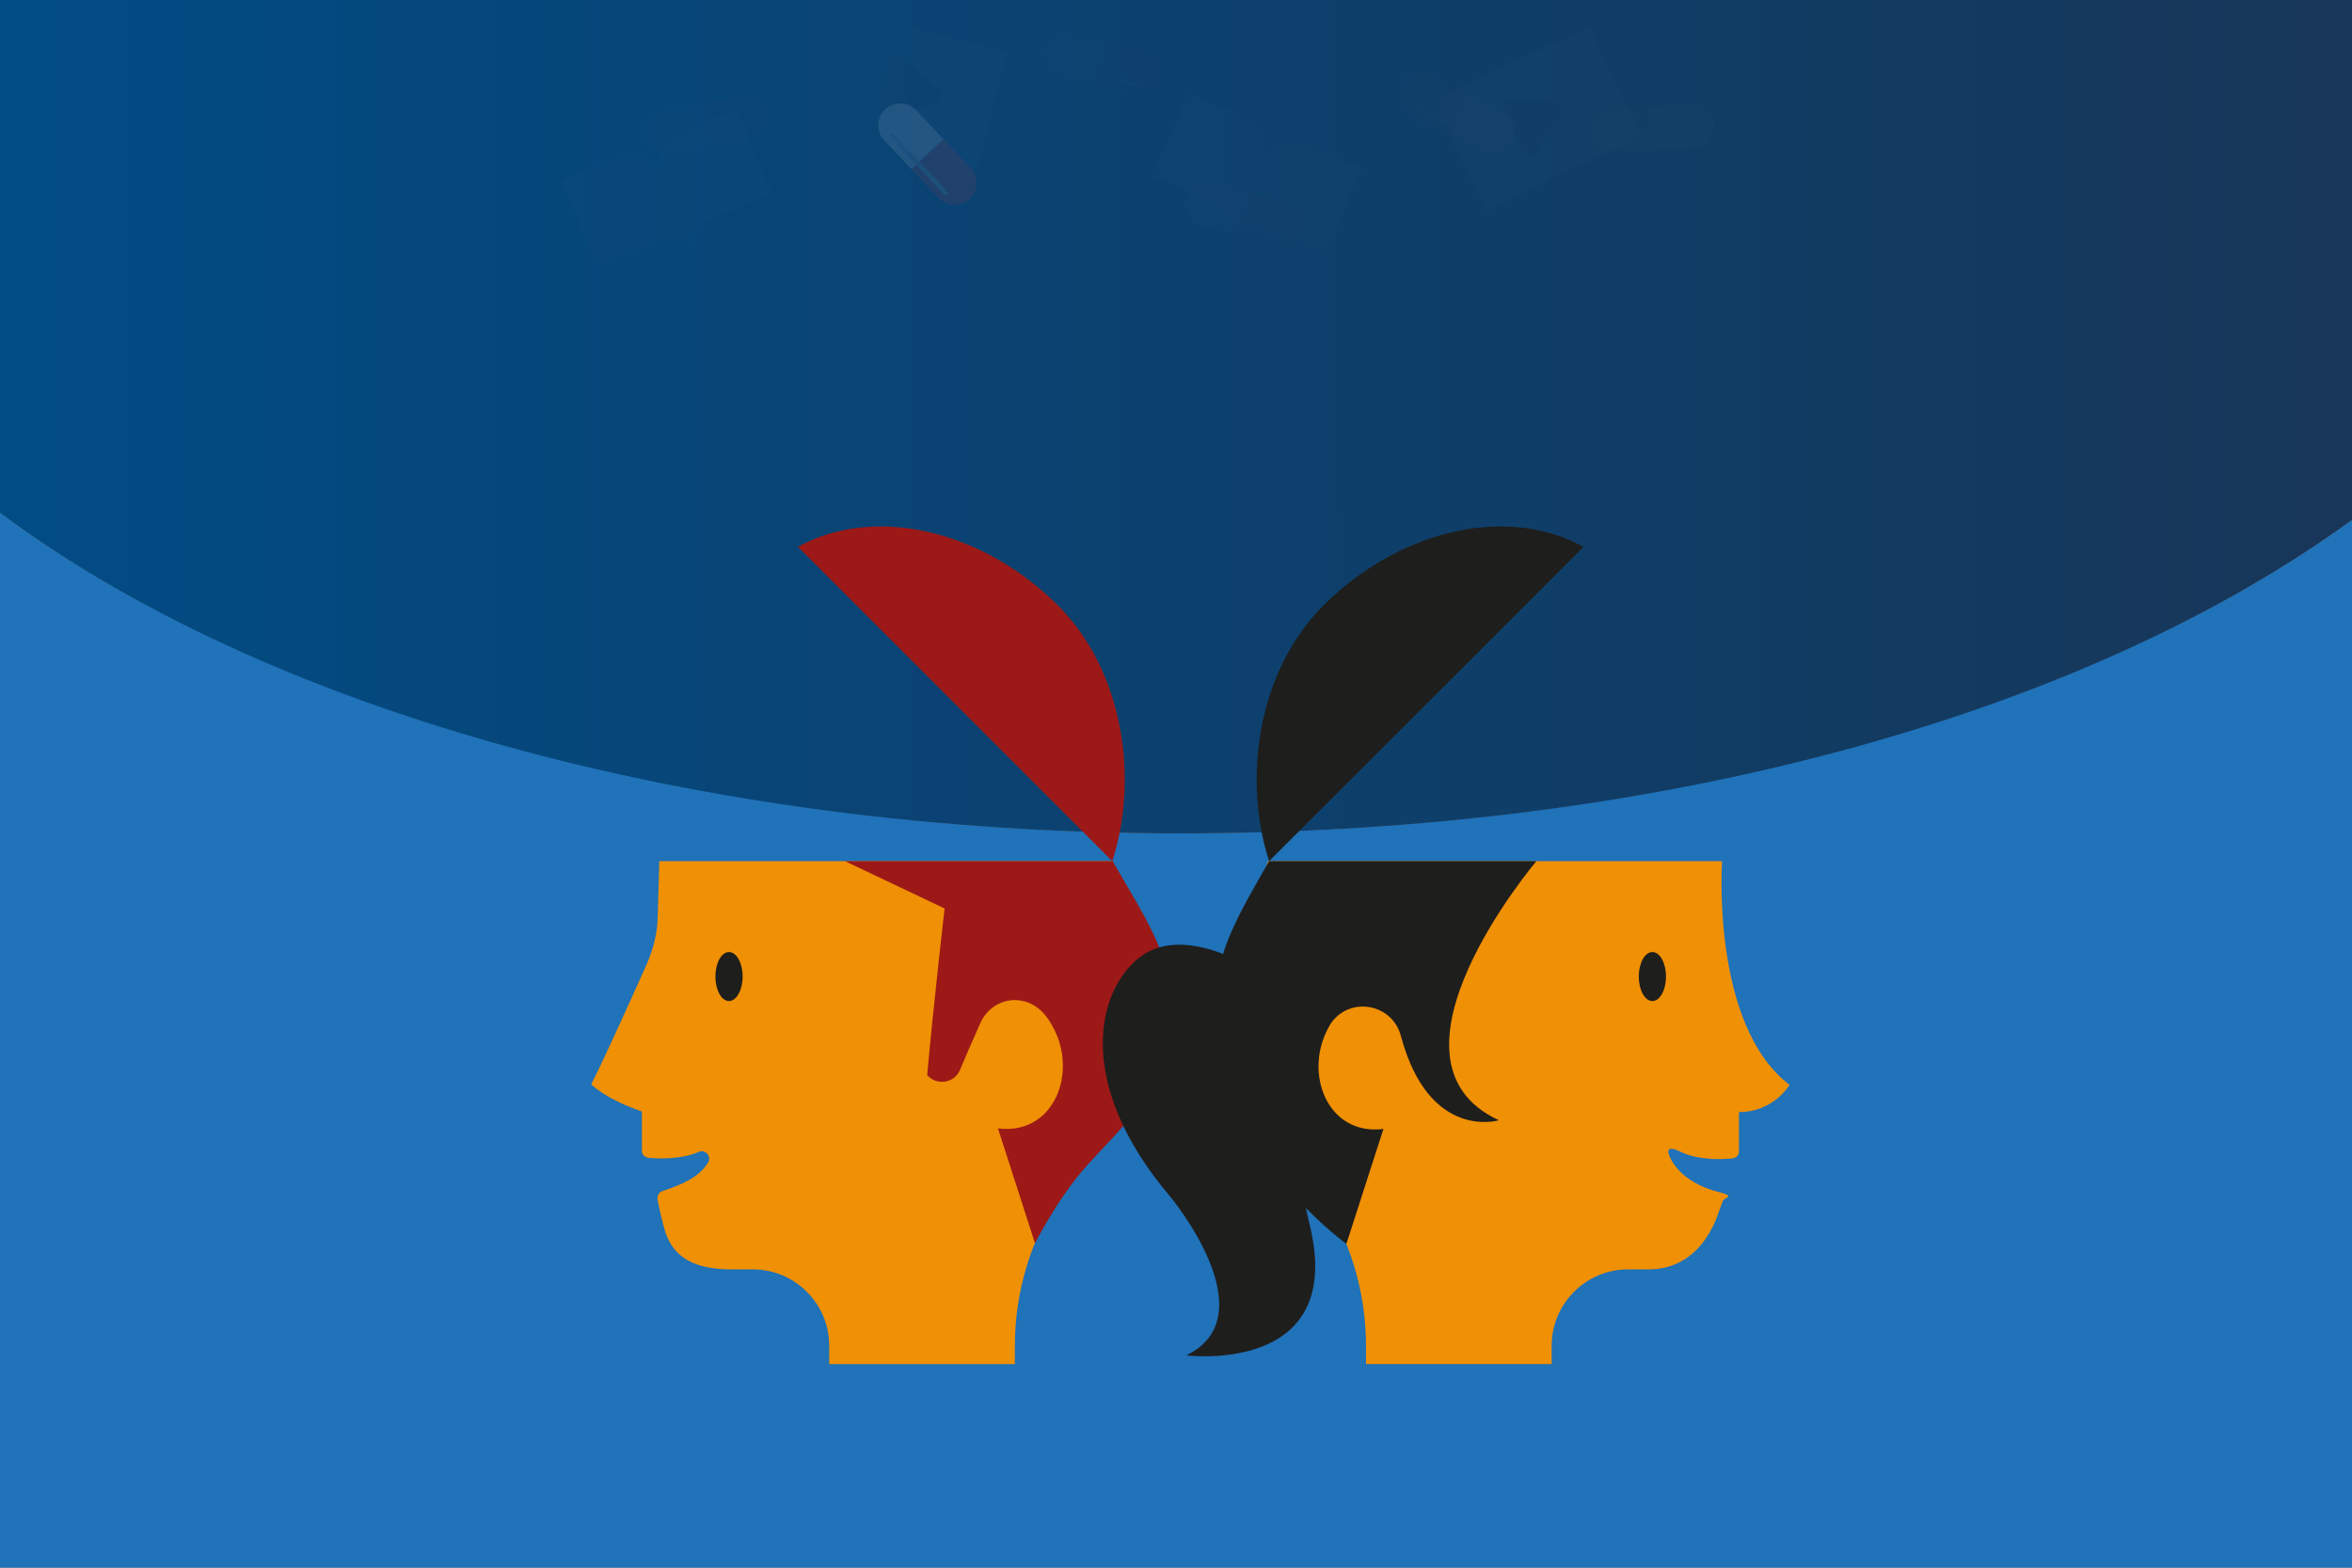 <svg xmlns="http://www.w3.org/2000/svg" fill="none" viewBox="0 0 432 288">
    <rect x="0" y="0" width="432" height="288" fill="#808080" stroke="none"/>
    <path fill="#2072B9" d="M0 94.2V288h432V95.5c-47.9 34.9-126.4 57.6-215.1 57.6-88.7 0-169.2-23.3-216.9-58.9Z"/>
    <path fill="url(#a)" d="M432 0H0v94.2c47.7 35.6 127 58.9 216.9 58.9S384.1 130.4 432 95.5V0Z"/>
    <g opacity=".01">
        <path fill="#fff" d="m303.806 27.662 7.29-.551c2.195-.187 3.915-2.146 3.729-4.34-.187-2.195-2.147-3.915-4.341-3.729l-7.29.551.612 8.069Z">
            <animate fill="freeze" attributeName="d" begin="0s" calcMode="linear" dur="6s" keyTimes="0;0.167;0.333;0.5;0.667;0.833;1" repeatCount="indefinite" values="M303.806 27.662L311.096 27.111C313.291 26.924 315.011 24.965 314.825 22.77C314.638 20.576 312.678 18.856 310.484 19.042L303.194 19.593L303.806 27.662Z;M306.6 124.8L311.3 119.2C312.7 117.5 312.5 114.9 310.8 113.5C309.1 112.1 306.5 112.3 305.1 114L300.4 119.6L306.6 124.8Z;M306.6 124.8L311.3 119.2C312.7 117.5 312.5 114.9 310.8 113.5C309.1 112.1 306.5 112.3 305.1 114L300.4 119.6L306.6 124.8Z;M306.6 124.8L311.3 119.2C312.7 117.5 312.5 114.9 310.8 113.5C309.1 112.1 306.5 112.3 305.1 114L300.4 119.6L306.6 124.8Z;M306.6 124.8L311.3 119.2C312.7 117.5 312.5 114.9 310.8 113.5C309.1 112.1 306.5 112.3 305.1 114L300.4 119.6L306.6 124.8Z;M306.6 124.8L311.3 119.2C312.7 117.5 312.5 114.9 310.8 113.5C309.1 112.1 306.5 112.3 305.1 114L300.4 119.6L306.6 124.8Z;M306.6 124.8L311.3 119.2C312.7 117.5 312.5 114.9 310.8 113.5C309.1 112.1 306.5 112.3 305.1 114L300.4 119.6L306.6 124.8Z"/>
        </path>
        <path fill="#E6352B" d="m303.194 19.593-7.29.55c-2.195.187-3.915 2.147-3.729 4.341.187 2.195 2.147 3.915 4.341 3.728l7.29-.55-.612-8.07Z">
            <animate fill="freeze" attributeName="d" begin="0s" calcMode="linear" dur="6s" keyTimes="0;0.167;0.333;0.5;0.667;0.833;1" repeatCount="indefinite" values="M303.194 19.593L295.904 20.144C293.709 20.33 291.989 22.29 292.175 24.484C292.362 26.679 294.322 28.399 296.516 28.212L303.806 27.662L303.194 19.593Z;M300.4 119.6L295.7 125.2C294.3 126.9 294.5 129.5 296.2 130.9C297.9 132.3 300.5 132.1 301.9 130.4L306.6 124.8L300.4 119.6Z;M300.4 119.6L295.7 125.2C294.3 126.9 294.5 129.5 296.2 130.9C297.9 132.3 300.5 132.1 301.9 130.4L306.6 124.8L300.4 119.6Z;M300.4 119.6L295.7 125.2C294.3 126.9 294.5 129.5 296.2 130.9C297.9 132.3 300.5 132.1 301.9 130.4L306.6 124.8L300.4 119.6Z;M300.4 119.6L295.7 125.2C294.3 126.9 294.5 129.5 296.2 130.9C297.9 132.3 300.5 132.1 301.9 130.4L306.6 124.8L300.4 119.6Z;M300.4 119.6L295.7 125.2C294.3 126.9 294.5 129.5 296.2 130.9C297.9 132.3 300.5 132.1 301.9 130.4L306.6 124.8L300.4 119.6Z;M300.4 119.6L295.7 125.2C294.3 126.9 294.5 129.5 296.2 130.9C297.9 132.3 300.5 132.1 301.9 130.4L306.6 124.8L300.4 119.6Z"/>
        </path>
        <path fill="#C7C6C6" d="m295.964 27.075-.21-.215c-.068-.213.146-.422.429-.42l14.652-1.17c.213-.069.423.146.419.428.069.213-.146.423-.429.42l-14.652 1.171s-.211-.073-.281-.144l.072-.07Z">
            <animate fill="freeze" attributeName="d" begin="0s" calcMode="linear" dur="6s" keyTimes="0;0.167;0.333;0.5;0.667;0.833;1" repeatCount="indefinite" values="M295.964 27.075C295.964 27.075 295.824 26.932 295.754 26.86C295.686 26.647 295.9 26.438 296.183 26.441L310.835 25.269C311.048 25.201 311.258 25.416 311.254 25.698C311.323 25.911 311.108 26.121 310.825 26.118L296.173 27.289C296.173 27.289 295.962 27.216 295.892 27.145L295.964 27.075Z;M300.7 130C300.7 130 300.5 130 300.4 130C300.2 129.9 300.2 129.6 300.4 129.4L309.8 118.1C309.9 117.9 310.2 117.9 310.4 118.1C310.6 118.2 310.6 118.5 310.4 118.7L301 130C301 130 300.8 130.1 300.7 130.1L300.7 130Z;M300.7 130C300.7 130 300.5 130 300.4 130C300.2 129.9 300.2 129.6 300.4 129.4L309.8 118.1C309.9 117.9 310.2 117.9 310.4 118.1C310.6 118.2 310.6 118.5 310.4 118.7L301 130C301 130 300.8 130.1 300.7 130.1L300.7 130Z;M300.7 130C300.7 130 300.5 130 300.4 130C300.2 129.9 300.2 129.6 300.4 129.4L309.8 118.1C309.9 117.9 310.2 117.9 310.4 118.1C310.6 118.2 310.6 118.5 310.4 118.7L301 130C301 130 300.8 130.1 300.7 130.1L300.7 130Z;M300.7 130C300.7 130 300.5 130 300.4 130C300.2 129.9 300.2 129.6 300.4 129.4L309.8 118.1C309.9 117.9 310.2 117.9 310.4 118.1C310.6 118.2 310.6 118.5 310.4 118.7L301 130C301 130 300.8 130.1 300.7 130.1L300.7 130Z;M300.7 130C300.7 130 300.5 130 300.4 130C300.2 129.9 300.2 129.6 300.4 129.4L309.8 118.1C309.9 117.9 310.2 117.9 310.4 118.1C310.6 118.2 310.6 118.5 310.4 118.7L301 130C301 130 300.8 130.1 300.7 130.1L300.7 130Z;M300.7 130C300.7 130 300.5 130 300.4 130C300.2 129.9 300.2 129.6 300.4 129.4L309.8 118.1C309.9 117.9 310.2 117.9 310.4 118.1C310.6 118.2 310.6 118.5 310.4 118.7L301 130C301 130 300.8 130.1 300.7 130.1L300.7 130Z"/>
        </path>
        <animate fill="freeze" attributeName="opacity" begin="0s" calcMode="linear" dur="6s" keyTimes="0;0.167;0.333;0.5;0.667;0.833;1" repeatCount="indefinite" values="0.01;1;1;1;1;1;1"/>
    </g>
    <g opacity=".1">
        <path fill="#E6352B" d="m167.4 31.065 5 5.3c1.5 1.6 4.1 1.7 5.7.2 1.6-1.5 1.7-4.1.2-5.7l-5-5.3-5.9 5.5Z">
            <animate fill="freeze" attributeName="d" begin="0s" calcMode="linear" dur="6s" keyTimes="0;0.167;0.333;0.5;0.667;0.833;1" repeatCount="indefinite" values="M167.4 31.065L172.4 36.365C173.9 37.965 176.5 38.065 178.1 36.565C179.7 35.065 179.8 32.465 178.3 30.865L173.3 25.565L167.4 31.065Z;M167.4 152.9L172.4 158.2C173.9 159.8 176.5 159.9 178.1 158.4C179.7 156.9 179.8 154.3 178.3 152.7L173.3 147.4L167.4 152.9Z;M167.4 152.9L172.4 158.2C173.9 159.8 176.5 159.9 178.1 158.4C179.7 156.9 179.8 154.3 178.3 152.7L173.3 147.4L167.4 152.9Z;M167.4 152.9L172.4 158.2C173.9 159.8 176.5 159.9 178.1 158.4C179.7 156.9 179.8 154.3 178.3 152.7L173.3 147.4L167.4 152.9Z;M167.4 152.9L172.4 158.2C173.9 159.8 176.5 159.9 178.1 158.4C179.7 156.9 179.8 154.3 178.3 152.7L173.3 147.4L167.4 152.9Z;M167.4 152.9L172.4 158.2C173.9 159.8 176.5 159.9 178.1 158.4C179.7 156.9 179.8 154.3 178.3 152.7L173.3 147.4L167.4 152.9Z;M167.4 152.9L172.4 158.2C173.9 159.8 176.5 159.9 178.1 158.4C179.7 156.9 179.8 154.3 178.3 152.7L173.3 147.4L167.4 152.9Z"/>
        </path>
        <path fill="#fff" d="m173.3 25.565-5-5.3c-1.5-1.6-4.1-1.7-5.7-.2-1.6 1.5-1.7 4.1-.2 5.7l5 5.3 5.9-5.5Z">
            <animate fill="freeze" attributeName="d" begin="0s" calcMode="linear" dur="6s" keyTimes="0;0.167;0.333;0.5;0.667;0.833;1" repeatCount="indefinite" values="M173.3 25.565L168.3 20.265C166.8 18.665 164.2 18.565 162.6 20.065C161 21.565 160.9 24.165 162.4 25.765L167.4 31.065L173.3 25.565Z;M173.3 147.4L168.3 142.1C166.8 140.5 164.2 140.4 162.6 141.9C161 143.4 160.9 146 162.4 147.6L167.4 152.9L173.3 147.4Z;M173.3 147.4L168.3 142.1C166.8 140.5 164.2 140.4 162.6 141.9C161 143.4 160.9 146 162.4 147.6L167.4 152.9L173.3 147.4Z;M173.3 147.4L168.3 142.1C166.8 140.5 164.2 140.4 162.6 141.9C161 143.4 160.9 146 162.4 147.6L167.4 152.9L173.3 147.4Z;M173.3 147.4L168.3 142.1C166.8 140.5 164.2 140.4 162.6 141.9C161 143.4 160.9 146 162.4 147.6L167.4 152.9L173.3 147.4Z;M173.3 147.4L168.3 142.1C166.8 140.5 164.2 140.4 162.6 141.9C161 143.4 160.9 146 162.4 147.6L167.4 152.9L173.3 147.4Z;M173.3 147.4L168.3 142.1C166.8 140.5 164.2 140.4 162.6 141.9C161 143.4 160.9 146 162.4 147.6L167.4 152.9L173.3 147.4Z"/>
        </path>
        <path fill="#C7C6C6" d="M173.7 35.865c-.1 0-.2 0-.3-.1l-9.9-10.6c-.1-.2-.1-.4 0-.6.2-.1.4-.1.6 0l9.9 10.6c.1.2.1.4 0 .6 0 0-.2.1-.3.1Z">
            <animate fill="freeze" attributeName="d" begin="0s" calcMode="linear" dur="6s" keyTimes="0;0.167;0.333;0.5;0.667;0.833;1" repeatCount="indefinite" values="M173.7 35.865C173.6 35.865 173.5 35.865 173.4 35.765L163.5 25.165C163.4 24.965 163.4 24.765 163.5 24.565C163.7 24.465 163.9 24.465 164.1 24.565L174 35.165C174.1 35.365 174.1 35.565 174 35.765C174 35.765 173.8 35.865 173.7 35.865Z;M173.7 157.7C173.6 157.7 173.5 157.7 173.4 157.6L163.5 147C163.4 146.8 163.4 146.6 163.5 146.4C163.7 146.3 163.9 146.3 164.1 146.4L174 157C174.1 157.2 174.1 157.4 174 157.6C174 157.6 173.8 157.7 173.7 157.7Z;M173.7 157.7C173.6 157.7 173.5 157.7 173.4 157.6L163.5 147C163.4 146.8 163.4 146.6 163.5 146.4C163.7 146.3 163.9 146.3 164.1 146.4L174 157C174.1 157.2 174.1 157.4 174 157.6C174 157.6 173.8 157.7 173.7 157.7Z;M173.7 157.7C173.6 157.7 173.5 157.7 173.4 157.6L163.5 147C163.4 146.8 163.4 146.6 163.5 146.4C163.7 146.3 163.9 146.3 164.1 146.4L174 157C174.1 157.2 174.1 157.4 174 157.6C174 157.6 173.8 157.7 173.7 157.7Z;M173.7 157.7C173.6 157.7 173.5 157.7 173.4 157.6L163.5 147C163.4 146.8 163.4 146.6 163.5 146.4C163.7 146.3 163.9 146.3 164.1 146.4L174 157C174.1 157.2 174.1 157.4 174 157.6C174 157.6 173.8 157.7 173.7 157.7Z;M173.7 157.7C173.6 157.7 173.5 157.7 173.4 157.6L163.5 147C163.4 146.8 163.4 146.6 163.5 146.4C163.7 146.3 163.9 146.3 164.1 146.4L174 157C174.1 157.2 174.1 157.4 174 157.6C174 157.6 173.8 157.7 173.7 157.7Z;M173.7 157.7C173.6 157.7 173.5 157.7 173.4 157.6L163.5 147C163.4 146.8 163.4 146.6 163.5 146.4C163.7 146.3 163.9 146.3 164.1 146.4L174 157C174.1 157.2 174.1 157.4 174 157.6C174 157.6 173.8 157.7 173.7 157.7Z"/>
        </path>
        <animate fill="freeze" attributeName="opacity" begin="0s" calcMode="linear" dur="6s" keyTimes="0;0.167;0.333;0.5;0.667;0.833;1" repeatCount="indefinite" values="0.1;1;1;1;1;1;1"/>
    </g>
    <g opacity=".01">
        <path fill="#fff" d="m291.95 4.88-28.451 13.521 9.572 20.142 28.45-13.521L291.95 4.88Z">
            <animate fill="freeze" attributeName="d" begin="0s" calcMode="linear" dur="6s" keyTimes="0;0.167;0.333;0.5;0.667;0.833;1" repeatCount="indefinite" values="M291.95 4.881L263.499 18.401L273.071 38.543L301.521 25.022L291.95 4.881Z;M301.478 145.128L272.86 131.965L263.542 152.225L292.16 165.388L301.478 145.128Z;M301.478 145.128L272.86 131.965L263.542 152.225L292.16 165.388L301.478 145.128Z;M301.478 145.128L272.86 131.965L263.542 152.225L292.16 165.388L301.478 145.128Z;M301.478 145.128L272.86 131.965L263.542 152.225L292.16 165.388L301.478 145.128Z;M301.478 145.128L272.86 131.965L263.542 152.225L292.16 165.388L301.478 145.128Z;M301.478 145.128L272.86 131.965L263.542 152.225L292.16 165.388L301.478 145.128Z"/>
        </path>
        <path fill="#E6352B" d="m276.211 20.24 3.511 7.495c.447 1.025 1.881 1.18 2.51.273l5.604-7.176c.77-.92.067-2.42-1.136-2.383l-9.18-.242c-1.14-.04-1.884 1.162-1.373 2.11l.064-.076Z">
            <animate fill="freeze" attributeName="d" begin="0s" calcMode="linear" dur="6s" keyTimes="0;0.167;0.333;0.5;0.667;0.833;1" repeatCount="indefinite" values="M276.211 20.241L279.722 27.735C280.169 28.76 281.603 28.916 282.232 28.008L287.836 20.832C288.606 19.911 287.903 18.412 286.7 18.449L277.52 18.207C276.38 18.167 275.636 19.369 276.147 20.317L276.211 20.241Z;M279.6 142.9L276.1 150.4C275.6 151.4 276.4 152.6 277.5 152.5L286.6 152.2C287.8 152.2 288.5 150.7 287.7 149.8L282 142.6C281.3 141.7 279.9 141.9 279.5 142.9L279.6 142.9Z;M279.6 142.9L276.1 150.4C275.6 151.4 276.4 152.6 277.5 152.5L286.6 152.2C287.8 152.2 288.5 150.7 287.7 149.8L282 142.6C281.3 141.7 279.9 141.9 279.5 142.9L279.6 142.9Z;M279.6 142.9L276.1 150.4C275.6 151.4 276.4 152.6 277.5 152.5L286.6 152.2C287.8 152.2 288.5 150.7 287.7 149.8L282 142.6C281.3 141.7 279.9 141.9 279.5 142.9L279.6 142.9Z;M279.6 142.9L276.1 150.4C275.6 151.4 276.4 152.6 277.5 152.5L286.6 152.2C287.8 152.2 288.5 150.7 287.7 149.8L282 142.6C281.3 141.7 279.9 141.9 279.5 142.9L279.6 142.9Z;M279.6 142.9L276.1 150.4C275.6 151.4 276.4 152.6 277.5 152.5L286.6 152.2C287.8 152.2 288.5 150.7 287.7 149.8L282 142.6C281.3 141.7 279.9 141.9 279.5 142.9L279.6 142.9Z;M279.6 142.9L276.1 150.4C275.6 151.4 276.4 152.6 277.5 152.5L286.6 152.2C287.8 152.2 288.5 150.7 287.7 149.8L282 142.6C281.3 141.7 279.9 141.9 279.5 142.9L279.6 142.9Z"/>
        </path>
        <animate fill="freeze" attributeName="opacity" begin="0s" calcMode="linear" dur="6s" keyTimes="0;0.167;0.333;0.5;0.667;0.833;1" repeatCount="indefinite" values="0.01;1;1;1;1;1;1"/>
    </g>
    <path fill="#F09005" d="m121.1 158.2-.3 10.1c0 3-.8 6-2 8.8-2.6 5.8-7.2 16.1-10.2 22.1 0 0 2.4 2.6 9.3 5v7.2c0 .7.5 1.2 1.2 1.3 2 .2 6.1.3 9.3-1.1 1.1-.5 2.3.8 1.7 1.9-1.6 2.6-4.2 3.9-8.4 5.3-.7.2-1.1 1-.9 1.7.3 1.6.9 4.1 1.1 4.8 1.5 6.1 6.1 7.9 12.6 7.9h3.8c7.7 0 14 6.3 14 14v3.4h34.1v-3.3c0-10.1 3-19.9 8.6-28.2l5.8-8.6c8.6-12.7 10.9-28.6 6.4-43.2l-2.8-9.1h-83.3Z"/>
    <path fill="#9C1917" d="M146.5 100.5c13.6-7.6 33.4-3.6 47.8 10.7 12.3 12.3 14.8 32.2 10 47l-57.7-57.7h-.1Z"/>
    <path fill="#1E1E1C" d="M133.9 183.9c1.381 0 2.5-2.015 2.5-4.5s-1.119-4.5-2.5-4.5-2.5 2.015-2.5 4.5 1.119 4.5 2.5 4.5Z"/>
    <path fill="#9C1917" d="M204.2 158.2h-49l18.3 8.7s-2.1 18.2-3.2 30.6c1.7 2 5 1.5 6-.9s2.2-5.1 3.7-8.5c1.2-2.9 4.2-4.8 7.4-4.3 2 .3 4.2 1.5 5.9 4.7 4.8 8.5.3 20.1-10 18.8l6.8 21.1s4.2-8.3 9.3-14c4.7-5.3 10.1-10 12.7-16.4 7-17.5.5-25.4-7.8-39.9l-.1.1Z"/>
    <path fill="#F09005" d="M316.3 158.2s-2.1 30.1 12.4 41.1c0 0-2.9 5-9.3 5v7.3c0 .6-.5 1.1-1.1 1.2-2 .2-6.3.4-9.6-1.2s-2.2.7-1.6 1.7c1.5 2.6 4.5 4.6 8.3 5.6 3.8 1 1.2 1 1 1.8-.5 1.4-1.2 3.5-1.8 4.6-2.3 4.7-6.2 7.9-11.8 7.9H299c-7.7 0-14 6.3-14 14v3.4h-34.1v-3.3c0-10.1-3-19.9-8.6-28.2l-5.8-8.6c-8.6-12.7-10.9-28.6-6.4-43.2l2.8-9.1h83.4Z"/>
    <path fill="#1E1E1C" d="M290.9 100.5c-13.6-7.6-33.4-3.6-47.8 10.7-12.3 12.3-14.8 32.2-10 47l57.7-57.7h.1ZM282.2 158.2s-30.9 36.5-6.9 47.6c0 0-12.8 3.9-18-15.5-1.6-6.1-9.8-7.4-13.1-1.9 0 0 0 .2-.1.2-4.8 8.5-.3 20.1 10 18.8l-6.8 21.1s-17-12.1-22-30.4c-5-18.2-.5-25.4 7.8-39.9h49.1Z"/>
    <path fill="#1E1E1C" d="M225.4 175.6s-9.3-4.6-15.7 0c-8.3 6-12.5 23.4 5.3 44.3 0 0 18 21.7 2.9 29.1 0 0 29.3 3.7 22.7-23.8-3.8-15.8-7.4-44.1-7.4-44.1l-7.9-5.4.1-.1ZM303.5 183.9c1.381 0 2.5-2.015 2.5-4.5s-1.119-4.5-2.5-4.5-2.5 2.015-2.5 4.5 1.119 4.5 2.5 4.5Z"/>
    <g opacity=".01">
        <path fill="#fff" d="m227 20.8-8.7-3.8-6.8 15.4 8.7 3.8c4 1.7 7.1 3.4 5.4 7.4l6.2-14.1c1.7-4-.8-7-4.8-8.7Z">
            <animate fill="freeze" attributeName="d" begin="0s" calcMode="linear" dur="6s" keyTimes="0;0.167;0.333;0.5;0.667;0.833;1" repeatCount="indefinite" values="M227 20.8L218.3 17L211.5 32.4L220.2 36.2C224.2 37.9 227.3 39.6 225.6 43.6L231.8 29.5C233.5 25.5 231 22.5 227 20.8Z;M227 75.6L218.3 71.8L211.5 87.2L220.2 91C224.2 92.7 227.3 94.4 225.6 98.4L231.8 84.3C233.5 80.3 231 77.3 227 75.6Z;M227 75.6L218.3 71.8L211.5 87.2L220.2 91C224.2 92.7 227.3 94.4 225.6 98.4L231.8 84.3C233.5 80.3 231 77.3 227 75.6Z;M227 75.6L218.3 71.8L211.5 87.2L220.2 91C224.2 92.7 227.3 94.4 225.6 98.4L231.8 84.3C233.5 80.3 231 77.3 227 75.6Z;M227 75.6L218.3 71.8L211.5 87.2L220.2 91C224.2 92.7 227.3 94.4 225.6 98.4L231.8 84.3C233.5 80.3 231 77.3 227 75.6Z;M227 75.6L218.3 71.8L211.5 87.2L220.2 91C224.2 92.7 227.3 94.4 225.6 98.4L231.8 84.3C233.5 80.3 231 77.3 227 75.6Z;M227 75.6L218.3 71.8L211.5 87.2L220.2 91C224.2 92.7 227.3 94.4 225.6 98.4L231.8 84.3C233.5 80.3 231 77.3 227 75.6Z"/>
        </path>
        <path fill="#C7C6C6" d="m241.4 27.2 8.7 3.8-6.8 15.4-8.7-3.8c-4-1.7-7.3-2.9-9.1 1.1l6.2-14.1c1.7-4 5.7-4.1 9.6-2.4h.1Z">
            <animate fill="freeze" attributeName="d" begin="0s" calcMode="linear" dur="6s" keyTimes="0;0.167;0.333;0.5;0.667;0.833;1" repeatCount="indefinite" values="M241.4 27.2L250.1 31L243.3 46.4L234.6 42.6C230.6 40.9 227.3 39.7 225.5 43.7L231.7 29.6C233.4 25.6 237.4 25.5 241.3 27.2L241.4 27.2Z;M241.4 82L250.1 85.8L243.3 101.2L234.6 97.4C230.6 95.7 227.3 94.5 225.5 98.5L231.7 84.4C233.4 80.4 237.4 80.3 241.3 82L241.4 82Z;M241.4 82L250.1 85.8L243.3 101.2L234.6 97.4C230.6 95.7 227.3 94.5 225.5 98.5L231.7 84.4C233.4 80.4 237.4 80.3 241.3 82L241.4 82Z;M241.4 82L250.1 85.8L243.3 101.2L234.6 97.4C230.6 95.7 227.3 94.5 225.5 98.5L231.7 84.4C233.4 80.4 237.4 80.3 241.3 82L241.4 82Z;M241.4 82L250.1 85.8L243.3 101.2L234.6 97.4C230.6 95.7 227.3 94.5 225.5 98.5L231.7 84.4C233.4 80.4 237.4 80.3 241.3 82L241.4 82Z;M241.4 82L250.1 85.8L243.3 101.2L234.6 97.4C230.6 95.7 227.3 94.5 225.5 98.5L231.7 84.4C233.4 80.4 237.4 80.3 241.3 82L241.4 82Z;M241.4 82L250.1 85.8L243.3 101.2L234.6 97.4C230.6 95.7 227.3 94.5 225.5 98.5L231.7 84.4C233.4 80.4 237.4 80.3 241.3 82L241.4 82Z"/>
        </path>
        <animate fill="freeze" attributeName="opacity" begin="0s" calcMode="linear" dur="6s" keyTimes="0;0.167;0.333;0.5;0.667;0.833;1" repeatCount="indefinite" values="0.01;1;1;1;1;1;1"/>
    </g>
    <g opacity=".01">
        <path fill="#fff" d="m184.964 9.477-30.571-7.595-5.377 21.642 30.571 7.595 5.377-21.642Z">
            <animate fill="freeze" attributeName="d" begin="0s" calcMode="linear" dur="6s" keyTimes="0;0.167;0.333;0.5;0.667;0.833;1" repeatCount="indefinite" values="M184.964 9.477L154.393 1.882L149.016 23.524L179.587 31.119L184.964 9.477Z;M180.778 58.14L149.675 63.122L153.202 85.141L184.305 80.159L180.778 58.14Z;M180.778 58.14L149.675 63.122L153.202 85.141L184.305 80.159L180.778 58.14Z;M180.778 58.14L149.675 63.122L153.202 85.141L184.305 80.159L180.778 58.14Z;M180.778 58.14L149.675 63.122L153.202 85.141L184.305 80.159L180.778 58.14Z;M180.778 58.14L149.675 63.122L153.202 85.141L184.305 80.159L180.778 58.14Z;M180.778 58.14L149.675 63.122L153.201 85.141L184.305 80.159L180.778 58.14Z"/>
        </path>
        <path fill="#E6352B" d="m163.247 11.277-1.976 7.962c-.247 1.09.754 2.06 1.817 1.86l8.923-2.07c1.195-.253 1.637-1.804.65-2.55l-6.909-5.983c-.894-.707-2.167-.27-2.413.82l-.092-.039Z">
            <animate fill="freeze" attributeName="d" begin="0s" calcMode="linear" dur="6s" keyTimes="0;0.167;0.333;0.5;0.667;0.833;1" repeatCount="indefinite" values="M163.247 11.277L161.271 19.239C161.024 20.33 162.025 21.299 163.088 21.099L172.011 19.028C173.206 18.776 173.648 17.225 172.661 16.479L165.752 10.496C164.858 9.789 163.585 10.226 163.339 11.316L163.247 11.277Z;M161.5 68.3L162.8 76.4C163 77.5 164.3 78 165.2 77.4L172.6 72C173.6 71.3 173.4 69.7 172.2 69.4L163.5 66.6C162.4 66.3 161.4 67.2 161.6 68.3L161.5 68.3Z;M161.5 68.3L162.8 76.4C163 77.5 164.3 78 165.2 77.4L172.6 72C173.6 71.3 173.4 69.7 172.2 69.4L163.5 66.6C162.4 66.3 161.4 67.2 161.6 68.3L161.5 68.3Z;M161.5 68.3L162.8 76.4C163 77.5 164.3 78 165.2 77.4L172.6 72C173.6 71.3 173.4 69.7 172.2 69.4L163.5 66.6C162.4 66.3 161.4 67.2 161.6 68.3L161.5 68.3Z;M161.5 68.3L162.8 76.4C163 77.5 164.3 78 165.2 77.4L172.6 72C173.6 71.3 173.4 69.7 172.2 69.4L163.5 66.6C162.4 66.3 161.4 67.2 161.6 68.3L161.5 68.3Z;M161.5 68.3L162.8 76.4C163 77.5 164.3 78 165.2 77.4L172.6 72C173.6 71.3 173.4 69.7 172.2 69.4L163.5 66.6C162.4 66.3 161.4 67.2 161.6 68.3L161.5 68.3Z;M161.5 68.3L162.8 76.4C163 77.5 164.3 78 165.2 77.4L172.6 72C173.6 71.3 173.4 69.7 172.2 69.4L163.5 66.6C162.4 66.3 161.4 67.2 161.6 68.3L161.5 68.3Z"/>
        </path>
        <animate fill="freeze" attributeName="opacity" begin="0s" calcMode="linear" dur="6s" keyTimes="0;0.167;0.333;0.5;0.667;0.833;1" repeatCount="indefinite" values="0.01;1;1;1;1;1;1"/>
    </g>
    <g opacity=".01">
        <path fill="#fff" d="m112.1 29.6-8.8 3.6 6.4 15.6 8.8-3.6c4-1.7 7.4-2.8 9 1.3l-5.9-14.2c-1.7-4-5.6-4.2-9.6-2.6l.1-.1Z">
            <animate fill="freeze" attributeName="d" begin="0s" calcMode="linear" dur="6s" keyTimes="0;0.167;0.333;0.5;0.667;0.833;1" repeatCount="indefinite" values="M112.1 29.6L103.3 33.2L109.7 48.8L118.5 45.2C122.5 43.5 125.9 42.4 127.5 46.5L121.6 32.3C119.9 28.3 116 28.1 112 29.7L112.1 29.6Z;M112.1 133.7L103.3 137.3L109.7 152.9L118.5 149.3C122.5 147.6 125.9 146.5 127.5 150.6L121.6 136.4C119.9 132.4 116 132.2 112 133.8L112.1 133.7Z;M112.1 133.7L103.3 137.3L109.7 152.9L118.5 149.3C122.5 147.6 125.9 146.5 127.5 150.6L121.6 136.4C119.9 132.4 116 132.2 112 133.8L112.1 133.7Z;M112.1 133.7L103.3 137.3L109.7 152.9L118.5 149.3C122.5 147.6 125.9 146.5 127.5 150.6L121.6 136.4C119.9 132.4 116 132.2 112 133.8L112.1 133.7Z;M112.1 133.7L103.3 137.3L109.7 152.9L118.5 149.3C122.5 147.6 125.9 146.5 127.5 150.6L121.6 136.4C119.9 132.4 116 132.2 112 133.8L112.1 133.7Z;M112.1 133.7L103.3 137.3L109.7 152.9L118.5 149.3C122.5 147.6 125.9 146.5 127.5 150.6L121.6 136.4C119.9 132.4 116 132.2 112 133.8L112.1 133.7Z;M112.1 133.7L103.3 137.3L109.7 152.9L118.5 149.3C122.5 147.6 125.9 146.5 127.5 150.6L121.6 136.4C119.9 132.4 116 132.2 112 133.8L112.1 133.7Z"/>
        </path>
        <path fill="#C7C6C6" d="m126.6 23.6 8.8-3.6 6.4 15.6-8.8 3.6c-4 1.7-7.2 3.2-5.5 7.3l-5.9-14.2c-1.7-4 1-6.9 5-8.6v-.1Z">
            <animate fill="freeze" attributeName="d" begin="0s" calcMode="linear" dur="6s" keyTimes="0;0.167;0.333;0.5;0.667;0.833;1" repeatCount="indefinite" values="M126.6 23.6L135.4 20L141.8 35.6L133 39.2C129 40.9 125.8 42.4 127.5 46.5L121.6 32.3C119.9 28.3 122.6 25.4 126.6 23.7L126.6 23.6Z;M126.6 127.7L135.4 124.1L141.8 139.7L133 143.3C129 145 125.8 146.5 127.5 150.6L121.6 136.4C119.9 132.4 122.6 129.5 126.6 127.8L126.6 127.7Z;M126.6 127.7L135.4 124.1L141.8 139.7L133 143.3C129 145 125.8 146.5 127.5 150.6L121.6 136.4C119.9 132.4 122.6 129.5 126.6 127.8L126.6 127.7Z;M126.6 127.7L135.4 124.1L141.8 139.7L133 143.3C129 145 125.8 146.5 127.5 150.6L121.6 136.4C119.9 132.4 122.6 129.5 126.6 127.8L126.6 127.7Z;M126.6 127.7L135.4 124.1L141.8 139.7L133 143.3C129 145 125.8 146.5 127.5 150.6L121.6 136.4C119.9 132.4 122.6 129.5 126.6 127.8L126.6 127.7Z;M126.6 127.7L135.4 124.1L141.8 139.7L133 143.3C129 145 125.8 146.5 127.5 150.6L121.6 136.4C119.9 132.4 122.6 129.5 126.6 127.8L126.6 127.7Z;M126.6 127.7L135.4 124.1L141.8 139.7L133 143.3C129 145 125.8 146.5 127.5 150.6L121.6 136.4C119.9 132.4 122.6 129.5 126.6 127.8L126.6 127.7Z"/>
        </path>
        <animate fill="freeze" attributeName="opacity" begin="0s" calcMode="linear" dur="6s" keyTimes="0;0.167;0.333;0.5;0.667;0.833;1" repeatCount="indefinite" values="0.01;1;1;1;1;1;1"/>
    </g>
    <g opacity=".01">
        <path fill="#E6352B" d="m130.483 26.942 7.173-1.413c2.157-.445 3.632-2.595 3.187-4.752-.446-2.157-2.596-3.632-4.753-3.187l-7.173 1.413 1.566 7.939Z">
            <animate fill="freeze" attributeName="d" begin="0s" calcMode="linear" dur="6s" keyTimes="0;0.167;0.333;0.5;0.667;0.833;1" repeatCount="indefinite" values="M130.483 26.942L137.656 25.529C139.813 25.084 141.288 22.934 140.843 20.777C140.397 18.62 138.247 17.145 136.09 17.59L128.917 19.003L130.483 26.942Z;M132.8 97.9L137.5 92.3C138.9 90.6 138.7 88 137 86.6C135.3 85.2 132.7 85.4 131.3 87.1L126.6 92.7L132.8 97.9Z;M132.8 97.9L137.5 92.3C138.9 90.6 138.7 88 137 86.6C135.3 85.2 132.7 85.4 131.3 87.1L126.6 92.7L132.8 97.9Z;M132.8 97.9L137.5 92.3C138.9 90.6 138.7 88 137 86.6C135.3 85.2 132.7 85.4 131.3 87.1L126.6 92.7L132.8 97.9Z;M132.8 97.9L137.5 92.3C138.9 90.6 138.7 88 137 86.6C135.3 85.2 132.7 85.4 131.3 87.1L126.6 92.7L132.8 97.9Z;M132.8 97.9L137.5 92.3C138.9 90.6 138.7 88 137 86.6C135.3 85.2 132.7 85.4 131.3 87.1L126.6 92.7L132.8 97.9Z;M132.8 97.9L137.5 92.3C138.9 90.6 138.7 88 137 86.6C135.3 85.2 132.7 85.4 131.3 87.1L126.6 92.7L132.8 97.9Z"/>
        </path>
        <path fill="#fff" d="m128.917 19.003-7.173 1.412c-2.157.446-3.632 2.596-3.187 4.753.446 2.156 2.596 3.632 4.753 3.186l7.173-1.412-1.566-7.94Z">
            <animate fill="freeze" attributeName="d" begin="0s" calcMode="linear" dur="6s" keyTimes="0;0.167;0.333;0.5;0.667;0.833;1" repeatCount="indefinite" values="M128.917 19.003L121.744 20.415C119.587 20.861 118.112 23.011 118.557 25.168C119.003 27.324 121.153 28.8 123.31 28.354L130.483 26.942L128.917 19.003Z;M126.6 92.7L121.9 98.3C120.5 100 120.7 102.6 122.4 104C124.1 105.4 126.7 105.2 128.1 103.5L132.8 97.9L126.6 92.7Z;M126.6 92.7L121.9 98.3C120.5 100 120.7 102.6 122.4 104C124.1 105.4 126.7 105.2 128.1 103.5L132.8 97.9L126.6 92.7Z;M126.6 92.7L121.9 98.3C120.5 100 120.7 102.6 122.4 104C124.1 105.4 126.7 105.2 128.1 103.5L132.8 97.9L126.6 92.7Z;M126.6 92.7L121.9 98.3C120.5 100 120.7 102.6 122.4 104C124.1 105.4 126.7 105.2 128.1 103.5L132.8 97.9L126.6 92.7Z;M126.6 92.7L121.9 98.3C120.5 100 120.7 102.6 122.4 104C124.1 105.4 126.7 105.2 128.1 103.5L132.8 97.9L126.6 92.7Z;M126.6 92.7L121.9 98.3C120.5 100 120.7 102.6 122.4 104C124.1 105.4 126.7 105.2 128.1 103.5L132.8 97.9L126.6 92.7Z"/>
        </path>
        <path fill="#C7C6C6" d="m122.267 27.257-.234-.188c-.093-.203.096-.437.377-.467l14.55-2.918c.203-.093.437.095.467.377.093.203-.095.437-.377.467l-14.549 2.918s-.219-.048-.297-.11l.063-.079Z">
            <animate fill="freeze" attributeName="d" begin="0s" calcMode="linear" dur="6s" keyTimes="0;0.167;0.333;0.5;0.667;0.833;1" repeatCount="indefinite" values="M122.267 27.257C122.267 27.257 122.111 27.132 122.033 27.069C121.94 26.866 122.129 26.632 122.41 26.602L136.96 23.684C137.163 23.591 137.397 23.779 137.427 24.061C137.52 24.264 137.332 24.498 137.05 24.528L122.501 27.445C122.501 27.445 122.282 27.398 122.204 27.335L122.267 27.257Z;M126.6 103.3C126.6 103.3 126.4 103.3 126.3 103.3C126.1 103.2 126.1 102.9 126.3 102.7L135.8 91.3C135.9 91.1 136.2 91.1 136.4 91.3C136.6 91.4 136.6 91.7 136.4 91.9L126.9 103.3C126.9 103.3 126.7 103.4 126.6 103.4L126.6 103.3Z;M126.6 103.3C126.6 103.3 126.4 103.3 126.3 103.3C126.1 103.2 126.1 102.9 126.3 102.7L135.8 91.3C135.9 91.1 136.2 91.1 136.4 91.3C136.6 91.4 136.6 91.7 136.4 91.9L126.9 103.3C126.9 103.3 126.7 103.4 126.6 103.4L126.6 103.3Z;M126.6 103.3C126.6 103.3 126.4 103.3 126.3 103.3C126.1 103.2 126.1 102.9 126.3 102.7L135.8 91.3C135.9 91.1 136.2 91.1 136.4 91.3C136.6 91.4 136.6 91.7 136.4 91.9L126.9 103.3C126.9 103.3 126.7 103.4 126.6 103.4L126.6 103.3Z;M126.6 103.3C126.6 103.3 126.4 103.3 126.3 103.3C126.1 103.2 126.1 102.9 126.3 102.7L135.8 91.3C135.9 91.1 136.2 91.1 136.4 91.3C136.6 91.4 136.6 91.7 136.4 91.9L126.9 103.3C126.9 103.3 126.7 103.4 126.6 103.4L126.6 103.3Z;M126.6 103.3C126.6 103.3 126.4 103.3 126.3 103.3C126.1 103.2 126.1 102.9 126.3 102.7L135.8 91.3C135.9 91.1 136.2 91.1 136.4 91.3C136.6 91.4 136.6 91.7 136.4 91.9L126.9 103.3C126.9 103.3 126.7 103.4 126.6 103.4L126.6 103.3Z;M126.6 103.3C126.6 103.3 126.4 103.3 126.3 103.3C126.1 103.2 126.1 102.9 126.3 102.7L135.8 91.3C135.9 91.1 136.2 91.1 136.4 91.3C136.6 91.4 136.6 91.7 136.4 91.9L126.9 103.3C126.9 103.3 126.7 103.4 126.6 103.4L126.6 103.3Z"/>
        </path>
        <animate fill="freeze" attributeName="opacity" begin="0s" calcMode="linear" dur="6s" keyTimes="0;0.167;0.333;0.5;0.667;0.833;1" repeatCount="indefinite" values="0.01;1;1;1;1;1;1"/>
    </g>
    <g opacity=".01">
        <path fill="#E6352B" d="m227.665 43.226 7.076 1.738c2.128.53 4.366-.798 4.896-2.926.53-2.129-.798-4.367-2.926-4.896l-7.076-1.738-1.97 7.822Z">
            <animate fill="freeze" attributeName="d" begin="0s" calcMode="linear" dur="6s" keyTimes="0;0.167;0.333;0.5;0.667;0.833;1" repeatCount="indefinite" values="M227.665 43.226L234.741 44.964C236.869 45.493 239.107 44.166 239.637 42.038C240.167 39.909 238.839 37.671 236.711 37.142L229.635 35.404L227.665 43.226Z;M225.7 129L230.7 134.3C232.2 135.9 234.8 136 236.4 134.5C238 133 238.1 130.4 236.6 128.8L231.6 123.5L225.7 129Z;M225.7 129L230.7 134.3C232.2 135.9 234.8 136 236.4 134.5C238 133 238.1 130.4 236.6 128.8L231.6 123.5L225.7 129Z;M225.7 129L230.7 134.3C232.2 135.9 234.8 136 236.4 134.5C238 133 238.1 130.4 236.6 128.8L231.6 123.5L225.7 129Z;M225.7 129L230.7 134.3C232.2 135.9 234.8 136 236.4 134.5C238 133 238.1 130.4 236.6 128.8L231.6 123.5L225.7 129Z;M225.7 129L230.7 134.3C232.2 135.9 234.8 136 236.4 134.5C238 133 238.1 130.4 236.6 128.8L231.6 123.5L225.7 129Z;M225.7 129L230.7 134.3C232.2 135.9 234.8 136 236.4 134.5C238 133 238.1 130.4 236.6 128.8L231.6 123.5L225.7 129Z"/>
        </path>
        <path fill="#fff" d="m229.635 35.404-7.076-1.737c-2.129-.53-4.366.798-4.896 2.926-.53 2.128.798 4.366 2.926 4.896l7.076 1.737 1.97-7.822Z">
            <animate fill="freeze" attributeName="d" begin="0s" calcMode="linear" dur="6s" keyTimes="0;0.167;0.333;0.5;0.667;0.833;1" repeatCount="indefinite" values="M229.635 35.404L222.559 33.667C220.43 33.138 218.193 34.465 217.663 36.593C217.133 38.721 218.461 40.959 220.589 41.489L227.665 43.226L229.635 35.404Z;M231.6 123.5L226.6 118.2C225.1 116.6 222.5 116.5 220.9 118C219.3 119.5 219.2 122.1 220.7 123.7L225.7 129L231.6 123.5Z;M231.6 123.5L226.6 118.2C225.1 116.6 222.5 116.5 220.9 118C219.3 119.5 219.2 122.1 220.7 123.7L225.7 129L231.6 123.5Z;M231.6 123.5L226.6 118.2C225.1 116.6 222.5 116.5 220.9 118C219.3 119.5 219.2 122.1 220.7 123.7L225.7 129L231.6 123.5Z;M231.6 123.5L226.6 118.2C225.1 116.6 222.5 116.5 220.9 118C219.3 119.5 219.2 122.1 220.7 123.7L225.7 129L231.6 123.5Z;M231.6 123.5L226.6 118.2C225.1 116.6 222.5 116.5 220.9 118C219.3 119.5 219.2 122.1 220.7 123.7L225.7 129L231.6 123.5Z;M231.6 123.5L226.6 118.2C225.1 116.6 222.5 116.5 220.9 118C219.3 119.5 219.2 122.1 220.7 123.7L225.7 129L231.6 123.5Z"/>
        </path>
        <path fill="#C7C6C6" d="M235.562 43.838c-.084.054-.168.109-.307.079l-14.152-3.475a.64.64 0 0 1-.326-.504.639.639 0 0 1 .504-.325l14.153 3.474a.637.637 0 0 1 .325.504s-.113.193-.197.247Z">
            <animate fill="freeze" attributeName="d" begin="0s" calcMode="linear" dur="6s" keyTimes="0;0.167;0.333;0.5;0.667;0.833;1" repeatCount="indefinite" values="M235.562 43.838C235.478 43.892 235.394 43.947 235.255 43.917L221.103 40.442C220.911 40.328 220.802 40.16 220.777 39.938C220.891 39.746 221.059 39.637 221.281 39.613L235.434 43.087C235.626 43.201 235.735 43.369 235.759 43.591C235.759 43.591 235.646 43.784 235.562 43.838Z;M232 133.8C231.9 133.8 231.8 133.8 231.7 133.7L221.7 123.1C221.6 122.9 221.6 122.7 221.7 122.5C221.9 122.4 222.1 122.4 222.3 122.5L232.3 133.1C232.4 133.3 232.4 133.5 232.3 133.7C232.3 133.7 232.1 133.8 232 133.8Z;M232 133.8C231.9 133.8 231.8 133.8 231.7 133.7L221.7 123.1C221.6 122.9 221.6 122.7 221.7 122.5C221.9 122.4 222.1 122.4 222.3 122.5L232.3 133.1C232.4 133.3 232.4 133.5 232.3 133.7C232.3 133.7 232.1 133.8 232 133.8Z;M232 133.8C231.9 133.8 231.8 133.8 231.7 133.7L221.7 123.1C221.6 122.9 221.6 122.7 221.7 122.5C221.9 122.4 222.1 122.4 222.3 122.5L232.3 133.1C232.4 133.3 232.4 133.5 232.3 133.7C232.3 133.7 232.1 133.8 232 133.8Z;M232 133.8C231.9 133.8 231.8 133.8 231.7 133.7L221.7 123.1C221.6 122.9 221.6 122.7 221.7 122.5C221.9 122.4 222.1 122.4 222.3 122.5L232.3 133.1C232.4 133.3 232.4 133.5 232.3 133.7C232.3 133.7 232.1 133.8 232 133.8Z;M232 133.8C231.9 133.8 231.8 133.8 231.7 133.7L221.7 123.1C221.6 122.9 221.6 122.7 221.7 122.5C221.9 122.4 222.1 122.4 222.3 122.5L232.3 133.1C232.4 133.3 232.4 133.5 232.3 133.7C232.3 133.7 232.1 133.8 232 133.8Z;M232 133.8C231.9 133.8 231.8 133.8 231.7 133.7L221.7 123.1C221.6 122.9 221.6 122.7 221.7 122.5C221.9 122.4 222.1 122.4 222.3 122.5L232.3 133.1C232.4 133.3 232.4 133.5 232.3 133.7C232.3 133.7 232.1 133.8 232 133.8Z"/>
        </path>
        <animate fill="freeze" attributeName="opacity" begin="0s" calcMode="linear" dur="6s" keyTimes="0;0.167;0.333;0.5;0.667;0.833;1" repeatCount="indefinite" values="0.01;1;1;1;1;1;1"/>
    </g>
    <g opacity=".01">
        <path fill="#fff" d="m265.856 24.333 6.494 3.336c2.029 1.052 4.377.287 5.429-1.741 1.051-2.029.287-4.377-1.742-5.429l-6.494-3.336-3.687 7.17Z">
            <animate fill="freeze" attributeName="d" begin="0s" calcMode="linear" dur="6s" keyTimes="0;0.167;0.333;0.5;0.667;0.833;1" repeatCount="indefinite" values="M265.856 24.333L272.35 27.669C274.379 28.721 276.727 27.956 277.779 25.928C278.83 23.899 278.066 21.551 276.037 20.499L269.543 17.163L265.856 24.333Z;M264 59.9L266.9 66.6C267.8 68.7 270.1 69.6 272.2 68.7C274.3 67.8 275.2 65.5 274.3 63.4L271.4 56.7L264 59.9Z;M264 59.9L266.9 66.6C267.8 68.7 270.1 69.6 272.2 68.7C274.3 67.8 275.2 65.5 274.3 63.4L271.4 56.7L264 59.9Z;M264 59.9L266.9 66.6C267.8 68.7 270.1 69.6 272.2 68.7C274.3 67.8 275.2 65.5 274.3 63.4L271.4 56.7L264 59.9Z;M264 59.9L266.9 66.6C267.8 68.7 270.1 69.6 272.2 68.7C274.3 67.8 275.2 65.5 274.3 63.4L271.4 56.7L264 59.9Z;M264 59.9L266.9 66.6C267.8 68.7 270.1 69.6 272.2 68.7C274.3 67.8 275.2 65.5 274.3 63.4L271.4 56.7L264 59.9Z;M264 59.9L266.9 66.6C267.8 68.7 270.1 69.6 272.2 68.7C274.3 67.8 275.2 65.5 274.3 63.4L271.4 56.7L264 59.9Z"/>
        </path>
        <path fill="#E6352B" d="m269.543 17.163-6.493-3.337c-2.029-1.051-4.377-.287-5.429 1.742-1.051 2.028-.287 4.377 1.742 5.428l6.493 3.337 3.687-7.17Z">
            <animate fill="freeze" attributeName="d" begin="0s" calcMode="linear" dur="6s" keyTimes="0;0.167;0.333;0.5;0.667;0.833;1" repeatCount="indefinite" values="M269.543 17.163L263.05 13.826C261.021 12.775 258.673 13.539 257.621 15.568C256.57 17.596 257.334 19.945 259.363 20.996L265.856 24.332L269.543 17.163Z;M271.4 56.7L268.5 50C267.6 47.9 265.3 47 263.2 47.9C261.1 48.8 260.2 51.1 261.1 53.2L264 59.9L271.4 56.7Z;M271.4 56.7L268.5 50C267.6 47.9 265.3 47 263.2 47.9C261.1 48.8 260.2 51.1 261.1 53.2L264 59.9L271.4 56.7Z;M271.4 56.7L268.5 50C267.6 47.9 265.3 47 263.2 47.9C261.1 48.8 260.2 51.1 261.1 53.2L264 59.9L271.4 56.7Z;M271.4 56.7L268.5 50C267.6 47.9 265.3 47 263.2 47.9C261.1 48.8 260.2 51.1 261.1 53.2L264 59.9L271.4 56.7Z;M271.4 56.7L268.5 50C267.6 47.9 265.3 47 263.2 47.9C261.1 48.8 260.2 51.1 261.1 53.2L264 59.9L271.4 56.7Z;M271.4 56.7L268.5 50C267.6 47.9 265.3 47 263.2 47.9C261.1 48.8 260.2 51.1 261.1 53.2L264 59.9L271.4 56.7Z"/>
        </path>
        <path fill="#C7C6C6" d="M273.228 26.69c-.155.126-.232.19-.436.099l-13.115-6.828c-.127-.154-.254-.309-.162-.513.154-.127.309-.254.513-.163l13.114 6.828c.127.154.254.309.163.513l-.155.127.078-.064Z">
            <animate fill="freeze" attributeName="d" begin="0s" calcMode="linear" dur="6s" keyTimes="0;0.167;0.333;0.5;0.667;0.833;1" repeatCount="indefinite" values="M273.228 26.689C273.073 26.816 272.996 26.88 272.792 26.789L259.677 19.961C259.55 19.806 259.423 19.652 259.515 19.448C259.669 19.321 259.824 19.194 260.028 19.285L273.142 26.113C273.269 26.267 273.396 26.422 273.305 26.626C273.305 26.626 273.228 26.689 273.15 26.753L273.228 26.689Z;M268.2 66.4C268 66.4 267.9 66.4 267.8 66.2L262 52.6C262 52.4 262 52.2 262.2 52.1C262.4 52.1 262.6 52.1 262.7 52.3L268.5 65.9C268.5 66.1 268.5 66.3 268.3 66.4C268.3 66.4 268.2 66.4 268.1 66.4L268.2 66.4Z;M268.2 66.4C268 66.4 267.9 66.4 267.8 66.2L262 52.6C262 52.4 262 52.2 262.2 52.1C262.4 52.1 262.6 52.1 262.7 52.3L268.5 65.9C268.5 66.1 268.5 66.3 268.3 66.4C268.3 66.4 268.2 66.4 268.1 66.4L268.2 66.4Z;M268.2 66.4C268 66.4 267.9 66.4 267.8 66.2L262 52.6C262 52.4 262 52.2 262.2 52.1C262.4 52.1 262.6 52.1 262.7 52.3L268.5 65.9C268.5 66.1 268.5 66.3 268.3 66.4C268.3 66.4 268.2 66.4 268.1 66.4L268.2 66.4Z;M268.2 66.4C268 66.4 267.9 66.4 267.8 66.2L262 52.6C262 52.4 262 52.2 262.2 52.1C262.4 52.1 262.6 52.1 262.7 52.3L268.5 65.9C268.5 66.1 268.5 66.3 268.3 66.4C268.3 66.4 268.2 66.4 268.1 66.4L268.2 66.4Z;M268.2 66.4C268 66.4 267.9 66.4 267.8 66.2L262 52.6C262 52.4 262 52.2 262.2 52.1C262.4 52.1 262.6 52.1 262.7 52.3L268.5 65.9C268.5 66.1 268.5 66.3 268.3 66.4C268.3 66.4 268.2 66.4 268.1 66.4L268.2 66.4Z;M268.2 66.4C268 66.4 267.9 66.4 267.8 66.2L262 52.6C262 52.4 262 52.2 262.2 52.1C262.4 52.1 262.6 52.1 262.7 52.3L268.5 65.9C268.5 66.1 268.5 66.3 268.3 66.4C268.3 66.4 268.2 66.4 268.1 66.4L268.2 66.4Z"/>
        </path>
        <animate fill="freeze" attributeName="opacity" begin="0s" calcMode="linear" dur="6s" keyTimes="0;0.167;0.333;0.5;0.667;0.833;1" repeatCount="indefinite" values="0.01;1;1;1;1;1;1"/>
    </g>
    <g opacity=".01">
        <path fill="#E6352B" d="m201.7 15.501 7.1 1.5c2.2.5 4.3-.9 4.8-3.1s-.9-4.3-3.1-4.8l-7.1-1.5-1.7 7.9Z">
            <animate fill="freeze" attributeName="d" begin="0s" calcMode="linear" dur="6s" keyTimes="0;0.167;0.333;0.5;0.667;0.833;1" repeatCount="indefinite" values="M201.7 15.501L208.8 17.001C211 17.501 213.1 16.101 213.6 13.901C214.1 11.701 212.7 9.601 210.5 9.101L203.4 7.601L201.7 15.501Z;M201.7 59.8L208.8 61.3C211 61.8 213.1 60.4 213.6 58.2C214.1 56 212.7 53.9 210.5 53.4L203.4 51.9L201.7 59.8Z;M201.7 59.8L208.8 61.3C211 61.8 213.1 60.4 213.6 58.2C214.1 56 212.7 53.9 210.5 53.4L203.4 51.9L201.7 59.8Z;M201.7 59.8L208.8 61.3C211 61.8 213.1 60.4 213.6 58.2C214.1 56 212.7 53.9 210.5 53.4L203.4 51.9L201.7 59.8Z;M201.7 59.8L208.8 61.3C211 61.8 213.1 60.4 213.6 58.2C214.1 56 212.7 53.9 210.5 53.4L203.4 51.9L201.7 59.8Z;M201.7 59.8L208.8 61.3C211 61.8 213.1 60.4 213.6 58.2C214.1 56 212.7 53.9 210.5 53.4L203.4 51.9L201.7 59.8Z;M201.7 59.8L208.8 61.3C211 61.8 213.1 60.4 213.6 58.2C214.1 56 212.7 53.9 210.5 53.4L203.4 51.9L201.7 59.8Z"/>
        </path>
        <path fill="#fff" d="m203.4 7.601-7.1-1.5c-2.2-.5-4.3.9-4.8 3.1s.9 4.3 3.1 4.8l7.1 1.5 1.7-7.9Z">
            <animate fill="freeze" attributeName="d" begin="0s" calcMode="linear" dur="6s" keyTimes="0;0.167;0.333;0.5;0.667;0.833;1" repeatCount="indefinite" values="M203.4 7.601L196.3 6.101C194.1 5.601 192 7.001 191.5 9.201C191 11.401 192.4 13.501 194.6 14.001L201.7 15.501L203.4 7.601Z;M203.4 51.9L196.3 50.4C194.1 49.9 192 51.3 191.5 53.5C191 55.7 192.4 57.8 194.6 58.3L201.7 59.8L203.4 51.9Z;M203.4 51.9L196.3 50.4C194.1 49.9 192 51.3 191.5 53.5C191 55.7 192.4 57.8 194.6 58.3L201.7 59.8L203.4 51.9Z;M203.4 51.9L196.3 50.4C194.1 49.9 192 51.3 191.5 53.5C191 55.7 192.4 57.8 194.6 58.3L201.7 59.8L203.4 51.9Z;M203.4 51.9L196.3 50.4C194.1 49.9 192 51.3 191.5 53.5C191 55.7 192.4 57.8 194.6 58.3L201.7 59.8L203.4 51.9Z;M203.4 51.9L196.3 50.4C194.1 49.9 192 51.3 191.5 53.5C191 55.7 192.4 57.8 194.6 58.3L201.7 59.8L203.4 51.9Z;M203.4 51.9L196.3 50.4C194.1 49.9 192 51.3 191.5 53.5C191 55.7 192.4 57.8 194.6 58.3L201.7 59.8L203.4 51.9Z"/>
        </path>
        <path fill="#C7C6C6" d="m208.9 15.902-14.6-3.1c-.2 0-.4-.3-.3-.5 0-.2.3-.4.5-.3l14.6 3.1c.2 0 .4.3.3.5 0 .2-.2.3-.4.3h-.1Z">
            <animate fill="freeze" attributeName="d" begin="0s" calcMode="linear" dur="6s" keyTimes="0;0.167;0.333;0.5;0.667;0.833;1" repeatCount="indefinite" values="M208.9 15.902L194.3 12.802C194.1 12.802 193.9 12.502 194 12.302C194 12.101 194.3 11.902 194.5 12.002L209.1 15.101C209.3 15.101 209.5 15.402 209.4 15.601C209.4 15.802 209.2 15.902 209 15.902L208.9 15.902Z;M208.9 60.2L194.3 57.1C194.1 57.1 193.9 56.8 194 56.6C194 56.4 194.3 56.2 194.5 56.3L209.1 59.4C209.3 59.4 209.5 59.7 209.4 59.9C209.4 60.1 209.2 60.2 209 60.2L208.9 60.2Z;M208.9 60.2L194.3 57.1C194.1 57.1 193.9 56.8 194 56.6C194 56.4 194.3 56.2 194.5 56.3L209.1 59.4C209.3 59.4 209.5 59.7 209.4 59.9C209.4 60.1 209.2 60.2 209 60.2L208.9 60.2Z;M208.9 60.2L194.3 57.1C194.1 57.1 193.9 56.8 194 56.6C194 56.4 194.3 56.2 194.5 56.3L209.1 59.4C209.3 59.4 209.5 59.7 209.4 59.9C209.4 60.1 209.2 60.2 209 60.2L208.9 60.2Z;M208.9 60.2L194.3 57.1C194.1 57.1 193.9 56.8 194 56.6C194 56.4 194.3 56.2 194.5 56.3L209.1 59.4C209.3 59.4 209.5 59.7 209.4 59.9C209.4 60.1 209.2 60.2 209 60.2L208.9 60.2Z;M208.9 60.2L194.3 57.1C194.1 57.1 193.9 56.8 194 56.6C194 56.4 194.3 56.2 194.5 56.3L209.1 59.4C209.3 59.4 209.5 59.7 209.4 59.9C209.4 60.1 209.2 60.2 209 60.2L208.9 60.2Z;M208.9 60.2L194.3 57.1C194.1 57.1 193.9 56.8 194 56.6C194 56.4 194.3 56.2 194.5 56.3L209.1 59.4C209.3 59.4 209.5 59.7 209.4 59.9C209.4 60.1 209.2 60.2 209 60.2L208.9 60.2Z"/>
        </path>
        <animate fill="freeze" attributeName="opacity" begin="0s" calcMode="linear" dur="6s" keyTimes="0;0.167;0.333;0.5;0.667;0.833;1" repeatCount="indefinite" values="0.01;1;1;1;1;1;1"/>
    </g>
    <defs>
        <linearGradient id="a" x1="0" x2="432" y1="76.6" y2="76.6" gradientUnits="userSpaceOnUse">
            <stop stop-color="#014C85"/>
            <stop offset="1" stop-color="#173658"/>
        </linearGradient>
    </defs>
</svg>
